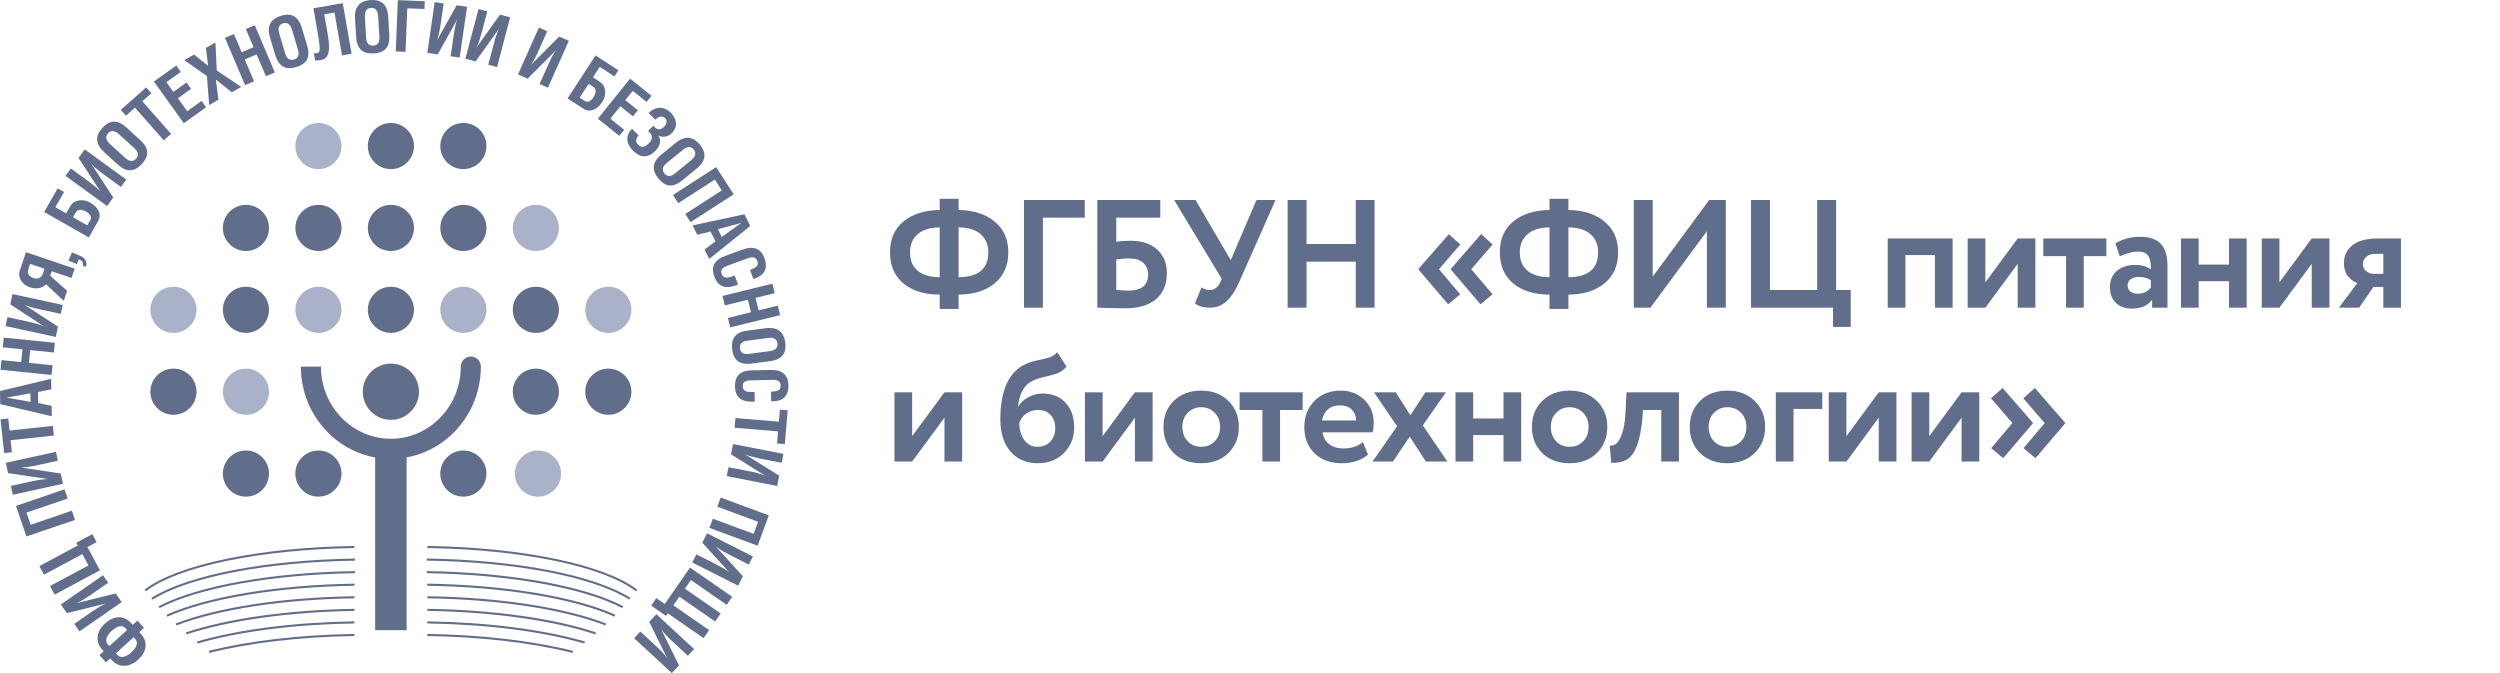 <?xml version="1.0" encoding="UTF-8"?> <svg xmlns="http://www.w3.org/2000/svg" width="260" height="70" viewBox="0 0 260 70" fill="none"><rect width="260" height="70" fill="white"></rect><g clip-path="url(#clip0_1021_1460)"><path d="M50.281 32.221C50.281 33.374 49.346 34.312 48.192 34.312C47.038 34.312 46.1 33.377 46.1 32.221C46.1 31.064 47.035 30.126 48.192 30.126C49.346 30.126 50.285 31.061 50.285 32.217L50.281 32.221Z" fill="#A9B2C8"></path><path d="M48.192 30.439C47.208 30.439 46.41 31.239 46.41 32.223C46.41 33.207 47.211 34.007 48.195 34.007C48.673 34.007 49.121 33.821 49.458 33.484C49.794 33.148 49.977 32.7 49.977 32.223C49.977 31.746 49.791 31.298 49.454 30.962C49.117 30.625 48.669 30.439 48.195 30.439H48.192ZM48.192 34.621C46.868 34.621 45.792 33.546 45.789 32.223C45.789 30.9 46.865 29.821 48.189 29.821C48.83 29.821 49.431 30.07 49.886 30.524C50.34 30.978 50.589 31.579 50.589 32.22C50.589 32.86 50.34 33.465 49.886 33.919C49.431 34.373 48.83 34.621 48.189 34.621H48.192Z" fill="#A9B2C8"></path><path d="M57.822 32.221C57.822 33.374 56.887 34.312 55.729 34.312C54.575 34.312 53.637 33.377 53.637 32.221C53.637 31.064 54.572 30.126 55.729 30.126C56.883 30.126 57.822 31.061 57.822 32.217V32.221Z" fill="#616E8B"></path><path d="M55.728 30.439C54.744 30.439 53.947 31.239 53.947 32.223C53.947 33.207 54.748 34.007 55.732 34.007C56.716 34.007 57.514 33.207 57.514 32.223C57.514 31.746 57.327 31.298 56.99 30.962C56.654 30.625 56.206 30.439 55.728 30.439ZM55.728 34.621C54.404 34.621 53.329 33.546 53.329 32.223C53.329 30.9 54.404 29.821 55.728 29.821C56.369 29.821 56.971 30.07 57.425 30.524C57.88 30.978 58.128 31.579 58.128 32.22C58.128 33.543 57.053 34.621 55.728 34.621Z" fill="#616E8B"></path><path d="M57.822 23.705C57.822 24.859 56.887 25.797 55.729 25.797C54.575 25.797 53.637 24.862 53.637 23.709C53.637 22.552 54.572 21.617 55.729 21.614C56.883 21.614 57.822 22.549 57.822 23.705Z" fill="#A9B2C8"></path><path d="M55.728 21.921C54.744 21.921 53.947 22.722 53.947 23.705C53.947 24.183 54.133 24.63 54.47 24.967C54.806 25.303 55.254 25.489 55.732 25.489C56.716 25.489 57.514 24.689 57.514 23.705C57.514 23.228 57.327 22.781 56.99 22.444C56.654 22.108 56.206 21.921 55.728 21.921ZM55.728 26.104C55.088 26.104 54.486 25.855 54.032 25.401C53.577 24.947 53.329 24.346 53.329 23.705C53.329 22.382 54.404 21.304 55.728 21.304C56.369 21.304 56.971 21.552 57.425 22.006C57.88 22.46 58.128 23.062 58.128 23.702C58.128 25.026 57.053 26.104 55.728 26.104Z" fill="#A9B2C8"></path><path d="M58.04 49.255C58.04 50.408 57.105 51.346 55.947 51.346C54.79 51.346 53.855 50.411 53.855 49.255C53.855 48.098 54.79 47.163 55.947 47.16C57.102 47.16 58.04 48.095 58.04 49.251V49.255Z" fill="#A9B2C8"></path><path d="M55.947 47.47C54.963 47.47 54.165 48.271 54.165 49.254C54.165 49.731 54.351 50.179 54.688 50.516C55.025 50.852 55.473 51.038 55.95 51.038C56.934 51.038 57.732 50.238 57.732 49.254C57.732 48.271 56.931 47.47 55.947 47.47ZM55.947 51.653C55.306 51.653 54.704 51.404 54.25 50.95C53.795 50.496 53.547 49.895 53.547 49.254C53.547 47.931 54.623 46.852 55.947 46.852C57.271 46.852 58.35 47.928 58.35 49.251C58.35 50.574 57.274 51.653 55.95 51.653H55.947Z" fill="#A9B2C8"></path><path d="M57.822 40.739C57.822 41.892 56.887 42.83 55.729 42.83C54.575 42.83 53.637 41.895 53.637 40.742C53.637 39.585 54.572 38.648 55.729 38.648C56.887 38.648 57.822 39.582 57.822 40.736V40.739Z" fill="#616E8B"></path><path d="M55.728 38.955C54.744 38.955 53.947 39.755 53.947 40.739C53.947 41.216 54.133 41.663 54.47 42C54.806 42.336 55.254 42.523 55.728 42.523C56.713 42.523 57.51 41.722 57.51 40.739C57.51 39.755 56.709 38.955 55.725 38.955H55.728ZM55.728 43.137C55.088 43.137 54.486 42.889 54.032 42.434C53.577 41.98 53.329 41.379 53.329 40.739C53.329 39.415 54.404 38.337 55.728 38.337C57.053 38.337 58.128 39.412 58.128 40.735C58.128 42.059 57.053 43.137 55.728 43.137Z" fill="#616E8B"></path><path d="M65.362 32.221C65.362 33.374 64.427 34.312 63.269 34.312C62.115 34.312 61.177 33.377 61.177 32.221C61.177 31.064 62.112 30.126 63.269 30.126C64.427 30.126 65.362 31.061 65.362 32.217V32.221Z" fill="#A9B2C8"></path><path d="M63.268 30.439C62.791 30.439 62.343 30.625 62.006 30.962C61.669 31.298 61.483 31.746 61.483 32.223C61.483 33.207 62.284 34.007 63.268 34.007C64.252 34.007 65.05 33.207 65.05 32.223C65.05 31.239 64.249 30.439 63.265 30.439H63.268ZM63.268 34.621C61.944 34.621 60.868 33.546 60.868 32.223C60.868 31.583 61.117 30.978 61.571 30.524C62.026 30.07 62.627 29.821 63.268 29.821C64.592 29.821 65.668 30.896 65.668 32.22C65.668 33.543 64.592 34.621 63.268 34.621Z" fill="#A9B2C8"></path><path d="M42.745 32.221C42.745 33.374 41.81 34.312 40.653 34.312C39.498 34.312 38.56 33.377 38.56 32.221C38.56 31.064 39.495 30.126 40.653 30.126C41.807 30.126 42.745 31.061 42.745 32.217V32.221Z" fill="#616E8B"></path><path d="M40.653 30.439C40.175 30.439 39.727 30.625 39.391 30.962C39.054 31.298 38.868 31.746 38.868 32.223C38.868 33.207 39.669 34.007 40.653 34.007C41.637 34.007 42.435 33.207 42.435 32.223C42.435 31.746 42.248 31.298 41.911 30.962C41.575 30.625 41.127 30.439 40.653 30.439ZM40.653 34.621C39.329 34.621 38.253 33.546 38.253 32.223C38.253 31.583 38.501 30.978 38.956 30.524C39.41 30.07 40.012 29.821 40.653 29.821C41.294 29.821 41.895 30.07 42.35 30.524C42.804 30.978 43.053 31.579 43.053 32.22C43.053 33.543 41.977 34.621 40.653 34.621Z" fill="#616E8B"></path><path d="M42.745 23.705C42.745 24.859 41.81 25.797 40.653 25.797C39.498 25.797 38.56 24.862 38.56 23.709C38.56 22.552 39.495 21.617 40.653 21.614C41.807 21.614 42.745 22.549 42.745 23.705Z" fill="#616E8B"></path><path d="M40.653 21.921C39.669 21.921 38.871 22.722 38.871 23.705C38.871 24.183 39.057 24.63 39.394 24.967C39.731 25.303 40.179 25.489 40.653 25.489C41.13 25.489 41.578 25.303 41.915 24.967C42.252 24.63 42.438 24.183 42.438 23.705C42.438 23.228 42.252 22.781 41.915 22.444C41.578 22.108 41.13 21.921 40.653 21.921ZM40.653 26.104C40.012 26.104 39.41 25.855 38.956 25.401C38.501 24.947 38.253 24.346 38.253 23.705C38.253 22.382 39.329 21.304 40.653 21.304C41.294 21.304 41.895 21.552 42.35 22.006C42.804 22.46 43.053 23.062 43.053 23.702C43.053 24.343 42.804 24.947 42.35 25.401C41.895 25.855 41.294 26.104 40.653 26.104Z" fill="#616E8B"></path><path d="M42.745 15.19C42.745 16.343 41.81 17.281 40.653 17.281C39.498 17.281 38.56 16.347 38.56 15.19C38.56 14.033 39.495 13.099 40.653 13.099C41.807 13.099 42.745 14.033 42.745 15.19Z" fill="#616E8B"></path><path d="M40.653 13.406C39.669 13.406 38.871 14.206 38.871 15.19C38.871 15.667 39.057 16.114 39.394 16.451C39.731 16.788 40.179 16.974 40.653 16.974C41.13 16.974 41.578 16.788 41.915 16.451C42.252 16.114 42.438 15.667 42.438 15.19C42.438 14.713 42.252 14.265 41.915 13.928C41.578 13.592 41.13 13.406 40.653 13.406ZM40.653 17.588C40.012 17.588 39.41 17.34 38.956 16.886C38.501 16.431 38.253 15.83 38.253 15.19C38.253 13.866 39.329 12.788 40.653 12.788C41.294 12.788 41.895 13.036 42.35 13.491C42.804 13.945 43.053 14.546 43.053 15.186C43.053 15.827 42.804 16.431 42.35 16.882C41.895 17.337 41.294 17.585 40.653 17.585V17.588Z" fill="#616E8B"></path><path d="M50.281 15.19C50.281 16.343 49.346 17.281 48.192 17.281C47.038 17.281 46.1 16.347 46.1 15.19C46.1 14.033 47.035 13.099 48.192 13.099C49.346 13.099 50.285 14.033 50.285 15.19H50.281Z" fill="#616E8B"></path><path d="M48.191 13.406C47.207 13.406 46.409 14.206 46.409 15.19C46.409 15.667 46.596 16.114 46.933 16.451C47.269 16.788 47.717 16.974 48.191 16.974C48.669 16.974 49.117 16.788 49.453 16.451C49.79 16.114 49.977 15.667 49.977 15.19C49.977 14.713 49.79 14.265 49.453 13.928C49.117 13.592 48.669 13.406 48.191 13.406ZM48.191 17.588C47.55 17.588 46.949 17.34 46.495 16.886C46.04 16.431 45.791 15.83 45.791 15.19C45.791 13.866 46.867 12.788 48.191 12.788C48.832 12.788 49.434 13.036 49.888 13.491C50.343 13.945 50.591 14.546 50.591 15.186C50.591 15.827 50.343 16.431 49.888 16.882C49.434 17.337 48.832 17.585 48.191 17.585V17.588Z" fill="#616E8B"></path><path d="M50.281 23.705C50.281 24.859 49.346 25.797 48.192 25.797C47.038 25.797 46.1 24.862 46.1 23.709C46.1 22.552 47.035 21.617 48.192 21.614C49.346 21.614 50.285 22.549 50.285 23.705H50.281Z" fill="#616E8B"></path><path d="M48.191 21.921C47.207 21.921 46.409 22.722 46.409 23.705C46.409 24.183 46.596 24.63 46.933 24.967C47.269 25.303 47.717 25.489 48.191 25.489C48.669 25.489 49.117 25.303 49.453 24.967C49.79 24.63 49.977 24.183 49.977 23.705C49.977 23.228 49.79 22.781 49.453 22.444C49.117 22.108 48.669 21.921 48.191 21.921ZM48.191 26.104C46.867 26.104 45.791 25.029 45.791 23.705C45.791 22.382 46.867 21.304 48.191 21.304C48.832 21.304 49.434 21.552 49.888 22.006C50.343 22.46 50.591 23.062 50.591 23.702C50.591 24.343 50.343 24.947 49.888 25.401C49.434 25.855 48.832 26.104 48.191 26.104Z" fill="#616E8B"></path><path d="M35.206 32.221C35.206 33.374 34.271 34.312 33.114 34.312C31.96 34.312 31.021 33.377 31.021 32.221C31.021 31.064 31.957 30.126 33.114 30.126C34.268 30.126 35.206 31.061 35.206 32.217V32.221Z" fill="#A9B2C8"></path><path d="M33.118 30.439C32.64 30.439 32.192 30.625 31.855 30.962C31.519 31.298 31.332 31.746 31.332 32.223C31.332 33.207 32.133 34.007 33.118 34.007C33.595 34.007 34.043 33.821 34.38 33.484C34.716 33.148 34.903 32.7 34.903 32.223C34.903 31.746 34.716 31.298 34.38 30.962C34.043 30.625 33.595 30.439 33.118 30.439ZM33.118 34.621C31.793 34.621 30.718 33.546 30.718 32.223C30.718 31.579 30.966 30.978 31.421 30.524C31.875 30.07 32.477 29.821 33.118 29.821C33.758 29.821 34.36 30.07 34.815 30.524C35.269 30.978 35.517 31.579 35.517 32.22C35.517 32.86 35.269 33.465 34.815 33.919C34.36 34.373 33.758 34.621 33.118 34.621Z" fill="#A9B2C8"></path><path d="M27.67 32.221C27.67 33.374 26.735 34.312 25.578 34.312C24.424 34.312 23.485 33.377 23.485 32.221C23.485 31.064 24.42 30.126 25.578 30.126C26.732 30.126 27.67 31.061 27.67 32.217V32.221Z" fill="#616E8B"></path><path d="M25.577 30.439C25.1 30.439 24.652 30.625 24.315 30.962C23.978 31.298 23.792 31.746 23.792 32.223C23.792 33.207 24.593 34.007 25.577 34.007C26.561 34.007 27.359 33.207 27.359 32.223C27.359 31.239 26.558 30.439 25.577 30.439ZM25.577 34.621C24.253 34.621 23.177 33.546 23.177 32.223C23.177 31.583 23.426 30.978 23.88 30.524C24.335 30.07 24.936 29.821 25.577 29.821C26.901 29.821 27.977 30.896 27.977 32.22C27.977 33.543 26.901 34.621 25.577 34.621Z" fill="#616E8B"></path><path d="M20.13 32.221C20.13 33.374 19.195 34.312 18.038 34.312C16.884 34.312 15.945 33.377 15.945 32.221C15.945 31.064 16.88 30.126 18.038 30.126C19.192 30.126 20.13 31.061 20.13 32.217V32.221Z" fill="#A9B2C8"></path><path d="M18.042 30.439C17.564 30.439 17.117 30.625 16.78 30.962C16.443 31.298 16.257 31.746 16.257 32.223C16.257 33.207 17.058 34.007 18.042 34.007C19.026 34.007 19.827 33.207 19.824 32.223C19.824 31.746 19.637 31.298 19.301 30.962C18.964 30.625 18.516 30.439 18.039 30.439H18.042ZM18.042 34.621C16.718 34.621 15.642 33.546 15.642 32.223C15.642 31.583 15.89 30.978 16.345 30.524C16.799 30.07 17.401 29.821 18.042 29.821C18.683 29.821 19.284 30.07 19.739 30.524C20.193 30.978 20.442 31.579 20.442 32.22C20.442 33.543 19.366 34.621 18.042 34.621Z" fill="#A9B2C8"></path><path d="M20.13 40.739C20.13 41.892 19.195 42.83 18.038 42.83C16.884 42.83 15.945 41.895 15.945 40.742C15.945 39.585 16.88 38.648 18.038 38.648C19.195 38.648 20.13 39.582 20.13 40.736V40.739Z" fill="#616E8B"></path><path d="M18.039 38.955C17.562 38.955 17.114 39.141 16.777 39.477C16.44 39.814 16.254 40.261 16.254 40.739C16.254 41.216 16.44 41.663 16.777 42C17.114 42.336 17.562 42.523 18.039 42.523C18.516 42.523 18.964 42.336 19.301 42C19.638 41.663 19.824 41.216 19.824 40.739C19.824 39.755 19.023 38.955 18.039 38.955ZM18.039 43.137C17.398 43.137 16.797 42.889 16.342 42.434C15.888 41.98 15.639 41.379 15.639 40.739C15.639 40.095 15.888 39.494 16.342 39.039C16.797 38.585 17.398 38.337 18.039 38.337C19.363 38.337 20.439 39.412 20.439 40.735C20.439 41.379 20.19 41.98 19.736 42.434C19.281 42.889 18.68 43.137 18.039 43.137Z" fill="#616E8B"></path><path d="M27.67 40.739C27.67 41.892 26.735 42.83 25.578 42.83C24.424 42.83 23.485 41.895 23.485 40.742C23.485 39.585 24.42 38.648 25.578 38.648C26.735 38.648 27.67 39.582 27.67 40.736V40.739Z" fill="#A9B2C8"></path><path d="M25.577 38.955C25.1 38.955 24.652 39.141 24.315 39.477C23.978 39.814 23.792 40.261 23.792 40.739C23.792 41.216 23.978 41.663 24.315 42C24.652 42.336 25.1 42.523 25.577 42.523C26.054 42.523 26.502 42.336 26.839 42C27.176 41.663 27.362 41.216 27.362 40.739C27.362 39.755 26.561 38.955 25.577 38.955ZM25.577 43.137C24.936 43.137 24.335 42.889 23.88 42.434C23.426 41.98 23.177 41.379 23.177 40.739C23.177 40.095 23.426 39.494 23.88 39.039C24.335 38.585 24.936 38.337 25.577 38.337C26.901 38.337 27.977 39.412 27.977 40.735C27.977 41.379 27.728 41.98 27.274 42.434C26.82 42.889 26.218 43.137 25.577 43.137Z" fill="#A9B2C8"></path><path d="M35.206 15.19C35.206 16.343 34.271 17.281 33.114 17.281C31.96 17.281 31.021 16.347 31.021 15.19C31.021 14.033 31.957 13.099 33.114 13.099C34.268 13.099 35.206 14.033 35.206 15.19Z" fill="#A9B2C8"></path><path d="M33.118 13.406C32.133 13.406 31.336 14.206 31.336 15.19C31.336 15.667 31.522 16.114 31.859 16.451C32.196 16.788 32.644 16.974 33.118 16.974C33.595 16.974 34.043 16.788 34.38 16.451C34.716 16.114 34.903 15.667 34.903 15.19C34.903 14.713 34.716 14.265 34.38 13.928C34.043 13.592 33.595 13.406 33.118 13.406ZM33.118 17.588C32.477 17.588 31.875 17.34 31.421 16.886C30.966 16.431 30.718 15.83 30.718 15.19C30.718 13.866 31.793 12.788 33.118 12.788C33.758 12.788 34.36 13.036 34.815 13.491C35.269 13.945 35.517 14.546 35.517 15.186C35.517 15.827 35.269 16.431 34.815 16.882C34.36 17.337 33.758 17.585 33.118 17.585V17.588Z" fill="#A9B2C8"></path><path d="M65.362 40.739C65.362 41.892 64.427 42.83 63.269 42.83C62.115 42.83 61.177 41.895 61.177 40.742C61.177 39.585 62.112 38.648 63.269 38.648C64.427 38.648 65.362 39.582 65.362 40.736V40.739Z" fill="#616E8B"></path><path d="M63.266 38.955C62.788 38.955 62.343 39.141 62.004 39.477C61.667 39.814 61.48 40.261 61.48 40.739C61.48 41.216 61.667 41.663 62.004 42C62.34 42.336 62.788 42.545 63.266 42.523C64.25 42.523 65.047 41.722 65.047 40.739C65.047 39.755 64.246 38.955 63.262 38.955H63.266ZM63.266 43.137C62.625 43.137 62.023 42.889 61.569 42.434C61.114 41.98 60.866 41.379 60.866 40.739C60.866 40.095 61.114 39.494 61.569 39.039C62.02 38.585 62.625 38.337 63.266 38.337C64.59 38.337 65.665 39.412 65.669 40.735C65.669 42.059 64.593 43.137 63.269 43.137H63.266Z" fill="#616E8B"></path><path d="M50.281 49.255C50.281 50.408 49.346 51.346 48.192 51.346C47.038 51.346 46.1 50.411 46.1 49.255C46.1 48.098 47.035 47.163 48.192 47.16C49.346 47.16 50.285 48.095 50.285 49.251L50.281 49.255Z" fill="#616E8B"></path><path d="M48.189 47.47C47.205 47.47 46.407 48.271 46.407 49.254C46.407 49.731 46.593 50.179 46.93 50.516C47.267 50.852 47.715 51.038 48.192 51.038C48.669 51.038 49.117 50.852 49.454 50.516C49.791 50.179 49.977 49.731 49.977 49.254C49.977 48.271 49.176 47.47 48.192 47.47H48.189ZM48.189 51.653C46.865 51.653 45.789 50.578 45.789 49.254C45.789 47.931 46.865 46.852 48.189 46.852C49.513 46.852 50.589 47.928 50.589 49.251C50.589 49.891 50.34 50.496 49.886 50.947C49.431 51.401 48.83 51.649 48.189 51.649V51.653Z" fill="#616E8B"></path><path d="M35.206 49.255C35.206 50.408 34.271 51.346 33.114 51.346C31.96 51.346 31.021 50.411 31.021 49.255C31.021 48.098 31.957 47.163 33.114 47.16C34.268 47.16 35.206 48.095 35.206 49.251V49.255Z" fill="#616E8B"></path><path d="M33.115 47.47C32.131 47.47 31.333 48.271 31.333 49.254C31.333 49.731 31.52 50.179 31.856 50.516C32.193 50.852 32.641 51.038 33.118 51.038C33.596 51.038 34.044 50.852 34.38 50.516C34.717 50.179 34.904 49.731 34.904 49.254C34.904 48.271 34.103 47.47 33.118 47.47H33.115ZM33.115 51.653C31.791 51.653 30.715 50.578 30.715 49.254C30.715 47.931 31.791 46.852 33.115 46.852C34.439 46.852 35.515 47.928 35.515 49.251C35.515 49.891 35.267 50.496 34.812 50.947C34.358 51.401 33.756 51.649 33.115 51.649V51.653Z" fill="#616E8B"></path><path d="M27.67 49.255C27.67 50.408 26.735 51.346 25.578 51.346C24.424 51.346 23.485 50.411 23.485 49.255C23.485 48.098 24.42 47.163 25.578 47.16C26.732 47.16 27.67 48.095 27.67 49.251V49.255Z" fill="#616E8B"></path><path d="M25.577 47.47C24.593 47.47 23.792 48.271 23.795 49.254C23.795 49.731 23.982 50.179 24.318 50.516C24.655 50.852 25.103 51.038 25.577 51.038C26.561 51.038 27.359 50.238 27.359 49.254C27.359 48.271 26.558 47.47 25.574 47.47H25.577ZM25.577 51.653C24.936 51.653 24.335 51.404 23.88 50.95C23.426 50.496 23.177 49.895 23.177 49.254C23.177 47.931 24.253 46.852 25.577 46.852C26.901 46.852 27.977 47.928 27.977 49.251C27.977 50.574 26.901 51.653 25.577 51.653Z" fill="#616E8B"></path><path d="M35.206 23.705C35.206 24.859 34.271 25.797 33.114 25.797C31.96 25.797 31.021 24.862 31.021 23.709C31.021 22.552 31.957 21.617 33.114 21.614C34.268 21.614 35.206 22.549 35.206 23.705Z" fill="#616E8B"></path><path d="M33.118 21.921C32.133 21.921 31.336 22.722 31.336 23.705C31.336 24.183 31.522 24.63 31.859 24.967C32.196 25.303 32.644 25.489 33.118 25.489C33.595 25.489 34.043 25.303 34.38 24.967C34.716 24.63 34.903 24.183 34.903 23.705C34.903 23.228 34.716 22.781 34.38 22.444C34.043 22.108 33.595 21.921 33.118 21.921ZM33.118 26.104C31.793 26.104 30.718 25.029 30.718 23.705C30.718 22.382 31.793 21.304 33.118 21.304C33.758 21.304 34.36 21.552 34.815 22.006C35.269 22.46 35.517 23.062 35.517 23.702C35.517 24.343 35.269 24.947 34.815 25.401C34.36 25.855 33.758 26.104 33.118 26.104Z" fill="#616E8B"></path><path d="M27.67 23.705C27.67 24.859 26.735 25.797 25.578 25.797C24.424 25.797 23.485 24.862 23.485 23.709C23.485 22.552 24.42 21.617 25.578 21.614C26.732 21.614 27.67 22.549 27.67 23.705Z" fill="#616E8B"></path><path d="M25.577 21.921C24.593 21.921 23.795 22.722 23.795 23.705C23.795 24.183 23.982 24.63 24.318 24.967C24.655 25.303 25.103 25.489 25.58 25.489C26.058 25.489 26.506 25.303 26.842 24.967C27.179 24.63 27.366 24.183 27.366 23.705C27.366 22.722 26.564 21.921 25.58 21.921H25.577ZM25.577 26.104C24.936 26.104 24.335 25.855 23.88 25.401C23.426 24.947 23.177 24.346 23.177 23.705C23.177 22.382 24.253 21.304 25.577 21.304C26.901 21.304 27.977 22.379 27.977 23.702C27.977 24.346 27.728 24.947 27.274 25.401C26.82 25.855 26.218 26.104 25.577 26.104Z" fill="#616E8B"></path><path d="M43.269 40.739C43.269 42.183 42.098 43.353 40.653 43.353C39.208 43.353 38.038 42.183 38.038 40.739C38.038 39.295 39.208 38.125 40.653 38.125C42.098 38.125 43.269 39.295 43.269 40.739Z" fill="#616E8B"></path><path d="M40.653 38.432C39.381 38.432 38.345 39.468 38.345 40.739C38.345 42.01 39.381 43.046 40.653 43.046C41.925 43.046 42.961 42.01 42.961 40.739C42.961 39.468 41.925 38.432 40.653 38.432ZM40.653 43.663C39.041 43.663 37.73 42.353 37.73 40.739C37.73 39.125 39.041 37.815 40.653 37.815C42.265 37.815 43.576 39.125 43.576 40.739C43.576 42.353 42.265 43.663 40.653 43.663Z" fill="#616E8B"></path><path d="M40.654 47.718C38.149 47.718 35.795 46.718 34.026 44.902C32.264 43.092 31.293 40.687 31.293 38.131L33.382 38.125C33.382 40.141 34.144 42.029 35.524 43.444C36.897 44.853 38.718 45.63 40.654 45.63C44.662 45.63 47.925 42.261 47.922 38.125C47.922 37.546 48.389 37.079 48.965 37.079C49.54 37.079 50.011 37.546 50.011 38.121C50.011 43.412 45.816 47.715 40.654 47.715H40.65L40.654 47.718Z" fill="#616E8B"></path><path d="M42.291 65.537H39.015V46.67H42.291V65.537Z" fill="#616E8B"></path><path d="M15.174 61.494L15.04 61.321C18.43 58.707 26.996 56.923 36.864 56.779V56.998C27.045 57.142 18.528 58.907 15.174 61.494Z" fill="#616E8B"></path><path d="M15.86 62.364L15.745 62.181C19.531 59.795 27.643 58.227 36.919 58.09V58.309C27.682 58.446 19.613 60.001 15.86 62.367V62.364Z" fill="#616E8B"></path><path d="M16.596 63.243L16.495 63.05C20.526 60.923 28.35 59.521 36.913 59.394V59.612C28.386 59.737 20.601 61.129 16.596 63.243Z" fill="#616E8B"></path><path d="M17.402 64.135L17.314 63.935C21.561 62.027 28.871 60.818 36.868 60.7V60.919C28.904 61.037 21.626 62.239 17.402 64.135Z" fill="#616E8B"></path><path d="M18.352 65.047L18.273 64.844C22.655 63.151 29.432 62.119 36.867 62.008V62.227C29.462 62.335 22.713 63.364 18.352 65.047Z" fill="#616E8B"></path><path d="M21.769 67.902L21.717 67.69C25.889 66.638 31.267 66.01 36.868 65.929V66.148C31.29 66.229 25.928 66.853 21.772 67.902H21.769Z" fill="#616E8B"></path><path d="M20.54 66.928L20.478 66.719C24.813 65.458 30.633 64.713 36.862 64.621V64.84C30.653 64.931 24.856 65.673 20.537 66.928H20.54Z" fill="#616E8B"></path><path d="M19.402 65.978L19.333 65.772C23.701 64.312 30.09 63.416 36.867 63.318V63.537C30.116 63.635 23.75 64.527 19.402 65.981V65.978Z" fill="#616E8B"></path><path d="M66.133 61.494C62.779 58.907 54.265 57.142 44.44 56.998V56.779C54.311 56.923 62.877 58.707 66.267 61.321L66.133 61.494Z" fill="#616E8B"></path><path d="M65.448 62.363C61.694 59.997 53.625 58.442 44.385 58.305V58.086C53.664 58.223 61.779 59.792 65.562 62.177L65.444 62.36L65.448 62.363Z" fill="#616E8B"></path><path d="M64.712 63.243C60.71 61.129 52.925 59.74 44.395 59.612V59.394C52.961 59.518 60.785 60.919 64.816 63.05L64.715 63.243H64.712Z" fill="#616E8B"></path><path d="M63.907 64.135C59.686 62.239 52.408 61.037 44.437 60.919V60.7C52.437 60.818 59.748 62.027 63.995 63.935L63.907 64.135Z" fill="#616E8B"></path><path d="M62.955 65.047C58.597 63.364 51.849 62.335 44.437 62.227V62.008C51.875 62.116 58.649 63.151 63.034 64.844L62.955 65.047Z" fill="#616E8B"></path><path d="M59.539 67.902C55.383 66.853 50.021 66.229 44.44 66.148V65.929C50.041 66.01 55.422 66.638 59.594 67.69L59.542 67.902H59.539Z" fill="#616E8B"></path><path d="M60.768 66.928C56.449 65.673 50.652 64.931 44.44 64.84V64.621C50.672 64.713 56.491 65.458 60.83 66.719L60.768 66.928Z" fill="#616E8B"></path><path d="M61.909 65.978C57.564 64.523 51.195 63.635 44.44 63.533V63.315C51.221 63.413 57.61 64.308 61.978 65.768L61.909 65.974V65.978Z" fill="#616E8B"></path><path d="M12.053 67.945L12.213 68.121C12.537 68.478 13.109 68.347 13.662 67.844C14.247 67.311 14.391 66.811 14.057 66.445L13.897 66.269L12.053 67.945ZM13.217 65.517L13.057 65.341C12.723 64.975 12.21 65.07 11.625 65.602C11.072 66.105 10.889 66.661 11.213 67.017L11.373 67.194L13.217 65.517ZM10.337 68.135L10.785 67.726L10.585 67.507C10.003 66.867 9.886 65.782 10.928 64.838C11.998 63.867 13.018 64.122 13.603 64.766L13.802 64.985L14.29 64.54L14.973 65.292L14.486 65.736L14.685 65.955C15.274 66.602 15.427 67.641 14.358 68.608C13.319 69.553 12.249 69.334 11.667 68.693L11.468 68.474L11.02 68.883L10.337 68.135Z" fill="#616E8B"></path><path d="M7.726 64.883L9.367 63.746C9.89 63.384 10.57 62.949 10.989 62.776V62.769L6.951 63.766L6.326 62.867L10.714 59.825L11.253 60.603L9.596 61.753C8.925 62.217 8.451 62.518 8 62.707V62.714L12.031 61.72L12.656 62.619L8.268 65.661L7.729 64.883H7.726Z" fill="#616E8B"></path><path d="M9.197 58.805L8.562 57.626L4.573 59.766L4.093 58.874L8.082 56.734L7.928 56.446L9.599 55.551L10.047 56.384L9.095 56.894L10.393 59.312L5.685 61.838L5.204 60.946L9.197 58.805Z" fill="#616E8B"></path><path d="M1.662 52.61L6.716 50.885L7.043 51.845L2.757 53.306L3.192 54.574L7.475 53.11L7.802 54.071L2.747 55.793L1.662 52.61Z" fill="#616E8B"></path><path d="M1.126 50.532L3.078 50.104C3.7 49.966 4.494 49.823 4.949 49.819V49.813L0.836 49.202L0.6 48.133L5.818 46.986L6.021 47.911L4.049 48.346C3.255 48.519 2.699 48.62 2.209 48.623V48.63L6.315 49.241L6.551 50.309L1.332 51.456L1.13 50.532H1.126Z" fill="#616E8B"></path><path d="M5.499 44.291L5.607 45.297L1.105 45.781L1.239 47.032L0.432 47.121L0.052 43.611L0.863 43.526L0.997 44.775L5.499 44.291Z" fill="#616E8B"></path><path d="M3.162 40.903L0.683 41.35L3.175 41.798L3.158 40.903H3.162ZM0.023 42.027L0 40.667L5.319 39.397L5.339 40.491L3.953 40.766L3.972 41.913L5.369 42.207L5.385 43.295L0.023 42.027Z" fill="#616E8B"></path><path d="M2.2 37.658L2.334 36.328L0.288 36.122L0.389 35.112L5.702 35.648L5.601 36.658L3.142 36.41L3.008 37.739L5.467 37.988L5.365 38.994L0.052 38.458L0.154 37.452L2.2 37.658Z" fill="#616E8B"></path><path d="M0.776 32.985L2.731 33.41C3.352 33.543 4.137 33.746 4.549 33.932V33.926L1.067 31.655L1.299 30.583L6.523 31.717L6.321 32.642L4.346 32.214C3.551 32.04 3.005 31.9 2.558 31.697V31.704L6.033 33.971L5.801 35.043L0.576 33.909L0.776 32.985Z" fill="#616E8B"></path><path d="M3.129 27.443L2.966 27.927C2.802 28.41 2.985 28.747 3.463 28.907C3.946 29.07 4.303 28.92 4.466 28.436L4.63 27.953L3.129 27.443ZM5.218 28.675L6.984 30.243L6.631 31.286L4.79 29.567C4.398 29.988 3.75 30.096 3.113 29.881C2.299 29.603 1.798 28.894 2.076 28.077L2.704 26.227L7.765 27.946L7.438 28.907L5.379 28.208L5.218 28.678V28.675Z" fill="#616E8B"></path><path d="M7.124 27.1L7.484 26.247L8.451 26.659C8.805 26.809 9.115 27.293 8.942 27.701L8.919 27.757L8.599 27.623C8.664 27.466 8.713 27.182 8.21 26.969L7.997 27.472L7.124 27.103V27.1Z" fill="#616E8B"></path><path d="M9.077 23.441L9.368 22.934C9.555 22.608 9.463 22.307 8.943 22.009C8.489 21.748 8.074 21.758 7.884 22.088L7.593 22.594L9.077 23.441ZM6.001 19.591L6.661 19.971L5.759 21.549L6.883 22.189L7.305 21.451C7.717 20.732 8.695 20.676 9.349 21.049C10.241 21.559 10.601 22.3 10.202 23L9.234 24.695L4.595 22.046L6.001 19.585V19.591Z" fill="#616E8B"></path><path d="M7.372 17.526L8.988 18.699C9.501 19.071 10.138 19.571 10.439 19.908V19.901L8.17 16.425L8.814 15.539L13.133 18.676L12.578 19.441L10.943 18.254C10.286 17.777 9.844 17.428 9.514 17.062V17.068L11.777 20.542L11.132 21.427L6.81 18.29L7.366 17.526H7.372Z" fill="#616E8B"></path><path d="M11.434 14.971L13.046 16.441C13.458 16.814 13.831 16.856 14.155 16.5C14.449 16.176 14.393 15.797 13.978 15.418L12.376 13.958C11.954 13.575 11.539 13.526 11.245 13.847C10.921 14.203 11.012 14.585 11.431 14.967L11.434 14.971ZM10.646 13.301C11.339 12.543 12.147 12.347 13.154 13.265L14.586 14.569C15.593 15.487 15.449 16.288 14.756 17.049C14.073 17.797 13.252 18.029 12.255 17.121L10.823 15.814C9.829 14.909 9.963 14.046 10.646 13.298V13.301Z" fill="#616E8B"></path><path d="M17.796 13.925L17.034 14.595L14.042 11.2L13.098 12.03L12.558 11.422L15.206 9.089L15.746 9.7L14.801 10.53L17.796 13.925Z" fill="#616E8B"></path><path d="M18.329 6.814L18.803 7.475L17.305 8.546L18.028 9.556L19.395 8.579L19.869 9.239L18.502 10.219L19.47 11.566L20.967 10.491L21.441 11.154L19.12 12.814L16.007 8.478L18.329 6.814Z" fill="#616E8B"></path><path d="M20.187 5.675L21.642 6.848L21.417 4.979L22.407 4.417L22.541 7.325L25.082 9.041L24.098 9.596L22.45 8.269L22.718 10.377L21.753 10.926L21.518 7.904L19.164 6.257L20.187 5.675Z" fill="#616E8B"></path><path d="M25.136 5.433L26.369 4.906L25.564 3.015L26.496 2.619L28.588 7.534L27.657 7.929L26.686 5.658L25.453 6.181L26.421 8.455L25.489 8.85L23.396 3.936L24.332 3.541L25.136 5.433Z" fill="#616E8B"></path><path d="M29.037 3.475L29.661 5.567C29.821 6.099 30.119 6.325 30.58 6.188C30.998 6.063 31.149 5.711 30.989 5.171L30.367 3.093C30.204 2.547 29.874 2.293 29.455 2.417C28.994 2.554 28.873 2.93 29.037 3.475ZM29.223 1.636C30.21 1.342 31.002 1.593 31.391 2.897L31.947 4.756C32.336 6.06 31.799 6.674 30.815 6.972C29.844 7.263 29.02 7.037 28.634 5.746L28.079 3.89C27.693 2.6 28.252 1.933 29.223 1.642V1.636Z" fill="#616E8B"></path><path d="M35.65 0.329L36.566 5.59L35.565 5.763L34.787 1.303L33.721 1.489L34.075 3.508C34.382 5.263 34.225 6.096 33.385 6.24C33.153 6.279 32.966 6.299 32.767 6.279L32.639 5.544C32.708 5.554 32.848 5.544 32.966 5.525C33.273 5.472 33.368 5.289 33.035 3.381L32.597 0.858L35.644 0.329H35.65Z" fill="#616E8B"></path><path d="M37.949 1.75L38.076 3.93C38.109 4.482 38.348 4.773 38.828 4.743C39.263 4.717 39.492 4.41 39.459 3.848L39.332 1.685C39.299 1.116 39.034 0.793 38.599 0.816C38.119 0.845 37.916 1.182 37.949 1.75ZM38.55 0.005C39.577 -0.054 40.29 0.371 40.371 1.727L40.486 3.662C40.564 5.021 39.904 5.495 38.877 5.557C37.864 5.616 37.115 5.207 37.036 3.864L36.922 1.93C36.844 0.587 37.54 0.064 38.55 0.005Z" fill="#616E8B"></path><path d="M44.178 0.126L44.145 0.936L42.357 0.865L42.174 5.39L41.16 5.348L41.376 0.012L44.178 0.126Z" fill="#616E8B"></path><path d="M46.143 0.351L45.856 2.328C45.764 2.959 45.62 3.75 45.46 4.174H45.467L47.49 0.547L48.573 0.704L47.804 5.988L46.866 5.851L47.157 3.854C47.275 3.05 47.376 2.495 47.549 2.037H47.543L45.522 5.658L44.44 5.501L45.208 0.221L46.147 0.358L46.143 0.351Z" fill="#616E8B"></path><path d="M50.678 1.181L50.172 3.112C50.011 3.727 49.776 4.501 49.57 4.906H49.577L51.996 1.528L53.055 1.805L51.695 6.971L50.78 6.73L51.293 4.776C51.499 3.988 51.666 3.449 51.888 3.011H51.882L49.462 6.383L48.403 6.105L49.763 0.939L50.678 1.181Z" fill="#616E8B"></path><path d="M56.915 3.25L56.101 5.073C55.843 5.655 55.486 6.377 55.218 6.743H55.225L58.157 3.802L59.158 4.246L56.984 9.122L56.117 8.736L56.938 6.893C57.268 6.151 57.517 5.645 57.808 5.25H57.801L54.872 8.184L53.871 7.739L56.045 2.864L56.912 3.25H56.915Z" fill="#616E8B"></path><path d="M60.286 10.154L60.777 10.471C61.094 10.677 61.398 10.602 61.725 10.098C62.013 9.657 62.026 9.242 61.709 9.036L61.218 8.719L60.286 10.151V10.154ZM64.311 7.311L63.896 7.948L62.372 6.955L61.666 8.04L62.379 8.504C63.072 8.955 63.072 9.935 62.66 10.566C62.101 11.428 61.336 11.742 60.663 11.304L59.024 10.239L61.938 5.766L64.311 7.311Z" fill="#616E8B"></path><path d="M67.754 9.968L67.244 10.602L65.809 9.449L65.028 10.416L66.339 11.468L65.829 12.102L64.517 11.05L63.478 12.344L64.916 13.497L64.406 14.131L62.18 12.341L65.528 8.178L67.754 9.968Z" fill="#616E8B"></path><path d="M67.455 11.752C68.109 11.089 69.018 10.997 69.737 11.703C70.247 12.206 70.636 13.066 69.878 13.837C69.489 14.232 68.913 14.34 68.478 14.088C68.766 14.556 68.717 15.121 68.151 15.696C67.399 16.461 66.608 16.428 65.853 15.686C65.232 15.075 64.921 14.209 65.725 13.393L66.425 14.082C66.167 14.347 66.016 14.706 66.379 15.066C66.726 15.409 67.089 15.294 67.478 14.902C67.919 14.454 67.854 14.069 67.553 13.771L67.399 13.621L67.936 13.079L68.089 13.229C68.357 13.494 68.707 13.549 69.041 13.213C69.289 12.961 69.469 12.589 69.165 12.285C68.88 12.004 68.495 12.102 68.158 12.445L67.458 11.755L67.455 11.752Z" fill="#616E8B"></path><path d="M71.018 15.585L69.328 16.963C68.899 17.313 68.804 17.676 69.109 18.048C69.383 18.385 69.769 18.388 70.204 18.032L71.881 16.663C72.323 16.303 72.433 15.898 72.156 15.562C71.852 15.189 71.459 15.222 71.018 15.581V15.585ZM72.787 15.049C73.437 15.846 73.509 16.673 72.457 17.532L70.956 18.758C69.903 19.617 69.128 19.362 68.477 18.565C67.837 17.78 67.729 16.934 68.772 16.081L70.273 14.856C71.316 14.006 72.146 14.261 72.787 15.049Z" fill="#616E8B"></path><path d="M76.306 20.209L71.814 23.101L71.265 22.252L75.071 19.801L74.345 18.674L70.539 21.128L69.99 20.275L74.482 17.383L76.306 20.209Z" fill="#616E8B"></path><path d="M75.062 24.643L77.109 23.176L74.663 23.839L75.062 24.643ZM77.42 22.28L78.025 23.499L73.761 26.93L73.274 25.95L74.408 25.107L73.899 24.081L72.509 24.414L72.025 23.44L77.416 22.284L77.42 22.28Z" fill="#616E8B"></path><path d="M78.005 28.063L78.115 28.024C78.747 27.792 78.904 27.553 78.757 27.151C78.609 26.75 78.331 26.655 77.697 26.887L75.719 27.609C75.065 27.848 74.912 28.093 75.059 28.495C75.199 28.877 75.49 28.981 76.134 28.746L76.406 28.648L76.752 29.599L76.536 29.677C75.627 30.011 74.728 29.968 74.294 28.782C73.836 27.534 74.513 26.949 75.402 26.622L77.23 25.956C78.403 25.528 79.146 25.854 79.521 26.887C79.878 27.857 79.521 28.586 78.6 28.926L78.351 29.017L78.005 28.067V28.063Z" fill="#616E8B"></path><path d="M78.572 30.979L78.892 32.279L80.89 31.786L81.132 32.773L75.943 34.047L75.701 33.064L78.1 32.472L77.78 31.172L75.38 31.763L75.139 30.78L80.327 29.502L80.57 30.489L78.572 30.979Z" fill="#616E8B"></path><path d="M79.882 35.148L77.717 35.432C77.168 35.504 76.893 35.762 76.955 36.239C77.011 36.671 77.338 36.877 77.894 36.801L80.045 36.52C80.61 36.445 80.915 36.161 80.859 35.726C80.797 35.249 80.444 35.073 79.878 35.145L79.882 35.148ZM81.667 35.622C81.8 36.641 81.428 37.383 80.078 37.56L78.155 37.811C76.805 37.988 76.282 37.364 76.148 36.344C76.017 35.338 76.37 34.563 77.707 34.387L79.63 34.135C80.967 33.962 81.535 34.619 81.667 35.622Z" fill="#616E8B"></path><path d="M80.177 40.723H80.295C80.969 40.706 81.195 40.53 81.185 40.102C81.175 39.674 80.943 39.494 80.269 39.507L78.16 39.553C77.464 39.569 77.239 39.749 77.249 40.18C77.258 40.585 77.497 40.781 78.186 40.765L78.475 40.759L78.498 41.772H78.268C77.3 41.798 76.464 41.468 76.438 40.203C76.408 38.873 77.239 38.537 78.184 38.517L80.129 38.474C81.377 38.448 81.976 38.997 81.999 40.099C82.022 41.134 81.45 41.706 80.466 41.729L80.201 41.736L80.177 40.723Z" fill="#616E8B"></path><path d="M76.402 44.487L76.487 43.477L81.002 43.856L81.11 42.602L81.921 42.67L81.624 46.186L80.813 46.121L80.917 44.866L76.402 44.487Z" fill="#616E8B"></path><path d="M81.296 48.134L79.335 47.751C78.71 47.63 77.926 47.444 77.507 47.264V47.271L81.035 49.467L80.826 50.542L75.582 49.516L75.764 48.588L77.749 48.977C78.547 49.133 79.096 49.264 79.547 49.457V49.45L76.026 47.255L76.235 46.18L81.48 47.206L81.296 48.134Z" fill="#616E8B"></path><path d="M78.79 56.753L73.781 54.9L74.135 53.949L78.378 55.521L78.843 54.266L74.599 52.695L74.952 51.747L79.958 53.6L78.79 56.753Z" fill="#616E8B"></path><path d="M77.876 58.717L76.091 57.816C75.522 57.528 74.816 57.139 74.463 56.852V56.858L77.258 59.933L76.764 60.91L71.994 58.498L72.422 57.652L74.227 58.564C74.953 58.933 75.447 59.204 75.829 59.515V59.508L73.04 56.44L73.534 55.463L78.304 57.874L77.876 58.721V58.717Z" fill="#616E8B"></path><path d="M71.853 60.325L71.232 61.223L74.949 63.801L74.374 64.635L70.653 62.056L70.029 62.955L73.749 65.533L73.171 66.366L69.45 63.788L69.267 64.053L67.717 62.981L68.257 62.203L69.136 62.815L71.762 59.027L76.153 62.069L75.574 62.903L71.853 60.325Z" fill="#616E8B"></path><path d="M71.537 68.196L70.072 66.84C69.605 66.408 69.032 65.84 68.774 65.467V65.474L70.615 69.196L69.869 69.999L65.949 66.372L66.593 65.676L68.074 67.049C68.673 67.601 69.068 68 69.353 68.401L69.359 68.395L67.519 64.68L68.264 63.876L72.184 67.503L71.54 68.196H71.537Z" fill="#616E8B"></path></g><path d="M97.728 32.128V30.64C96.16 30.64 94.907 30.256 93.968 29.488C93.029 28.709 92.56 27.627 92.56 26.24C92.56 24.864 93.029 23.792 93.968 23.024C94.907 22.256 96.16 21.861 97.728 21.84V20.672H99.696V21.84C101.253 21.861 102.501 22.261 103.44 23.04C104.389 23.819 104.864 24.885 104.864 26.24C104.864 27.616 104.389 28.693 103.44 29.472C102.501 30.24 101.253 30.629 99.696 30.64V32.128H97.728ZM102.784 26.24C102.784 25.461 102.523 24.837 102 24.368C101.477 23.899 100.709 23.659 99.696 23.648V28.832C101.755 28.811 102.784 27.947 102.784 26.24ZM94.64 26.24C94.64 27.072 94.907 27.712 95.44 28.16C95.973 28.597 96.736 28.821 97.728 28.832V23.648C96.725 23.659 95.957 23.899 95.424 24.368C94.901 24.837 94.64 25.461 94.64 26.24ZM106.494 32V20.8H112.814V22.64H108.462V32H106.494ZM114.123 32V20.8H120.667V22.64H116.091V25.136C116.529 25.072 117.03 25.04 117.595 25.04C118.758 25.04 119.675 25.344 120.347 25.952C121.019 26.56 121.355 27.381 121.355 28.416C121.355 29.579 120.977 30.48 120.219 31.12C119.473 31.749 118.411 32.064 117.035 32.064C116.555 32.064 115.99 32.053 115.339 32.032C114.699 32.011 114.294 32 114.123 32ZM117.435 26.88C117.041 26.88 116.593 26.912 116.091 26.976V30.16C116.689 30.203 117.105 30.224 117.339 30.224C118.715 30.224 119.403 29.669 119.403 28.56C119.403 28.048 119.238 27.643 118.907 27.344C118.587 27.035 118.097 26.88 117.435 26.88ZM132.655 20.8L128.847 29.392C128.453 30.277 128.015 30.933 127.535 31.36C127.055 31.787 126.479 32 125.807 32C125.157 32 124.645 31.851 124.271 31.552L124.959 29.888C125.226 30.069 125.503 30.16 125.791 30.16C126.282 30.16 126.65 29.899 126.895 29.376L127.055 28.992L122.111 20.8H124.335L127.999 27.056L130.671 20.8H132.655ZM141.001 32V27.216H135.881V32H133.913V20.8H135.881V25.376H141.001V20.8H142.953V32H141.001ZM153.972 31.648L150.884 28.032V27.968L154.036 24.352L155.236 25.424L153.012 28L155.22 30.608L153.972 31.648ZM150.612 31.648L147.524 28.032V27.968L150.676 24.352L151.876 25.424L149.652 28L151.86 30.608L150.612 31.648ZM161.149 32.128V30.64C159.581 30.64 158.328 30.256 157.389 29.488C156.451 28.709 155.981 27.627 155.981 26.24C155.981 24.864 156.451 23.792 157.389 23.024C158.328 22.256 159.581 21.861 161.149 21.84V20.672H163.117V21.84C164.675 21.861 165.923 22.261 166.861 23.04C167.811 23.819 168.285 24.885 168.285 26.24C168.285 27.616 167.811 28.693 166.861 29.472C165.923 30.24 164.675 30.629 163.117 30.64V32.128H161.149ZM166.205 26.24C166.205 25.461 165.944 24.837 165.421 24.368C164.899 23.899 164.131 23.659 163.117 23.648V28.832C165.176 28.811 166.205 27.947 166.205 26.24ZM158.061 26.24C158.061 27.072 158.328 27.712 158.861 28.16C159.395 28.597 160.157 28.821 161.149 28.832V23.648C160.147 23.659 159.379 23.899 158.845 24.368C158.323 24.837 158.061 25.461 158.061 26.24ZM171.643 32H169.915V20.8H171.883V28.768L177.755 20.8H179.483V32H177.515V24.048L171.643 32ZM182.107 32V20.8H184.075V30.16H188.987V20.8H190.955V30.16H192.475V34H190.635V32H182.107ZM201.234 32V26.528H198.162V32H196.322V24.8H203.074V32H201.234ZM206.479 32H204.639V24.8H206.479V29.36L209.839 24.8H211.679V32H209.839V27.44L206.479 32ZM212.501 26.64V24.8H219.061V26.64H216.709V32H214.869V26.64H212.501ZM220.458 26.656L219.994 25.312C220.772 24.853 221.62 24.624 222.538 24.624C223.562 24.624 224.298 24.875 224.746 25.376C225.194 25.877 225.418 26.624 225.418 27.616V32H223.818V31.168C223.38 31.787 222.671 32.096 221.69 32.096C221.018 32.096 220.474 31.899 220.058 31.504C219.642 31.109 219.434 30.571 219.434 29.888C219.434 29.131 219.679 28.555 220.17 28.16C220.66 27.755 221.29 27.552 222.058 27.552C222.719 27.552 223.263 27.707 223.69 28.016C223.711 27.387 223.62 26.923 223.418 26.624C223.215 26.315 222.858 26.16 222.346 26.16C221.812 26.16 221.183 26.325 220.458 26.656ZM222.298 30.544C222.916 30.544 223.38 30.325 223.69 29.888V29.152C223.38 28.917 222.959 28.8 222.426 28.8C222.095 28.8 221.818 28.88 221.594 29.04C221.38 29.189 221.274 29.408 221.274 29.696C221.274 29.963 221.37 30.171 221.562 30.32C221.754 30.469 221.999 30.544 222.298 30.544ZM231.816 32V29.248H228.664V32H226.824V24.8H228.664V27.52H231.816V24.8H233.656V32H231.816ZM237.059 32H235.219V24.8H237.059V29.36L240.419 24.8H242.259V32H240.419V27.44L237.059 32ZM247.353 24.8H249.705V32H247.865V29.84H246.841L245.353 32H243.241L245.161 29.44C244.798 29.312 244.473 29.072 244.185 28.72C243.907 28.357 243.769 27.904 243.769 27.36C243.769 26.603 244.057 25.989 244.633 25.52C245.219 25.04 246.126 24.8 247.353 24.8ZM245.737 27.488C245.737 27.776 245.854 28.016 246.089 28.208C246.334 28.389 246.606 28.48 246.905 28.48H247.865V26.4H247.049C246.633 26.4 246.307 26.507 246.073 26.72C245.849 26.933 245.737 27.189 245.737 27.488ZM94.864 48H93.024V40.8H94.864V45.36L98.224 40.8H100.064V48H98.224V43.44L94.864 48ZM109.956 36.624L110.916 38.128C110.639 38.459 110.319 38.693 109.956 38.832C109.594 38.96 109.167 39.077 108.676 39.184C108.196 39.28 107.78 39.413 107.428 39.584C106.532 40 106.015 40.896 105.876 42.272H105.908C106.132 41.877 106.479 41.557 106.948 41.312C107.418 41.056 107.914 40.928 108.436 40.928C109.428 40.928 110.223 41.248 110.82 41.888C111.418 42.528 111.716 43.387 111.716 44.464C111.716 45.499 111.364 46.379 110.66 47.104C109.956 47.819 109.05 48.176 107.94 48.176C106.735 48.176 105.78 47.765 105.076 46.944C104.383 46.123 104.036 45.013 104.036 43.616C104.036 40.533 104.943 38.603 106.756 37.824C107.162 37.653 107.599 37.525 108.068 37.44C108.538 37.344 108.911 37.248 109.188 37.152C109.476 37.056 109.732 36.88 109.956 36.624ZM106.004 44C106.015 44.715 106.191 45.307 106.532 45.776C106.874 46.235 107.327 46.464 107.892 46.464C108.458 46.464 108.906 46.283 109.236 45.92C109.578 45.547 109.748 45.088 109.748 44.544C109.748 43.989 109.594 43.536 109.284 43.184C108.975 42.821 108.538 42.64 107.972 42.64C107.482 42.64 107.06 42.768 106.708 43.024C106.367 43.28 106.132 43.605 106.004 44ZM114.674 48H112.834V40.8H114.674V45.36L118.034 40.8H119.874V48H118.034V43.44L114.674 48ZM122.072 47.12C121.357 46.405 121 45.499 121 44.4C121 43.301 121.357 42.4 122.072 41.696C122.797 40.981 123.746 40.624 124.92 40.624C126.093 40.624 127.037 40.981 127.752 41.696C128.477 42.4 128.84 43.301 128.84 44.4C128.84 45.499 128.477 46.405 127.752 47.12C127.037 47.824 126.093 48.176 124.92 48.176C123.746 48.176 122.797 47.824 122.072 47.12ZM122.968 44.4C122.968 44.997 123.149 45.493 123.512 45.888C123.885 46.272 124.354 46.464 124.92 46.464C125.496 46.464 125.965 46.277 126.328 45.904C126.701 45.52 126.888 45.019 126.888 44.4C126.888 43.803 126.701 43.312 126.328 42.928C125.954 42.544 125.485 42.352 124.92 42.352C124.365 42.352 123.901 42.544 123.528 42.928C123.154 43.301 122.968 43.792 122.968 44.4ZM128.919 42.64V40.8H135.479V42.64H133.127V48H131.287V42.64H128.919ZM141.745 45.984L142.273 47.28C141.569 47.877 140.652 48.176 139.521 48.176C138.358 48.176 137.42 47.829 136.705 47.136C136.001 46.443 135.649 45.531 135.649 44.4C135.649 43.323 135.996 42.427 136.689 41.712C137.382 40.987 138.305 40.624 139.457 40.624C140.406 40.624 141.212 40.939 141.873 41.568C142.534 42.187 142.865 42.987 142.865 43.968C142.865 44.373 142.828 44.704 142.753 44.96H137.553C137.628 45.493 137.862 45.909 138.257 46.208C138.652 46.496 139.137 46.64 139.713 46.64C140.524 46.64 141.201 46.421 141.745 45.984ZM139.377 42.16C138.332 42.16 137.702 42.683 137.489 43.728H141.025C141.036 43.28 140.892 42.907 140.593 42.608C140.294 42.309 139.889 42.16 139.377 42.16ZM150.372 40.8L147.972 44.24L150.532 48H148.292L146.612 45.408L144.868 48H142.74L145.3 44.336L142.9 40.8H145.156L146.676 43.184L148.244 40.8H150.372ZM156.364 48V45.248H153.211V48H151.371V40.8H153.211V43.52H156.364V40.8H158.204V48H156.364ZM160.391 47.12C159.676 46.405 159.319 45.499 159.319 44.4C159.319 43.301 159.676 42.4 160.391 41.696C161.116 40.981 162.065 40.624 163.239 40.624C164.412 40.624 165.356 40.981 166.071 41.696C166.796 42.4 167.159 43.301 167.159 44.4C167.159 45.499 166.796 46.405 166.071 47.12C165.356 47.824 164.412 48.176 163.239 48.176C162.065 48.176 161.116 47.824 160.391 47.12ZM161.287 44.4C161.287 44.997 161.468 45.493 161.831 45.888C162.204 46.272 162.673 46.464 163.239 46.464C163.815 46.464 164.284 46.277 164.647 45.904C165.02 45.52 165.207 45.019 165.207 44.4C165.207 43.803 165.02 43.312 164.647 42.928C164.273 42.544 163.804 42.352 163.239 42.352C162.684 42.352 162.22 42.544 161.847 42.928C161.473 43.301 161.287 43.792 161.287 44.4ZM172.772 48V42.64H170.868L170.82 43.408C170.703 44.699 170.506 45.691 170.228 46.384C169.962 47.077 169.62 47.547 169.204 47.792C168.799 48.027 168.255 48.144 167.572 48.144L167.412 46.352C167.647 46.373 167.866 46.309 168.068 46.16C168.282 46 168.484 45.659 168.676 45.136C168.868 44.603 168.991 43.904 169.044 43.04L169.156 40.8H174.612V48H172.772ZM176.806 47.12C176.091 46.405 175.734 45.499 175.734 44.4C175.734 43.301 176.091 42.4 176.806 41.696C177.531 40.981 178.48 40.624 179.654 40.624C180.827 40.624 181.771 40.981 182.486 41.696C183.211 42.4 183.574 43.301 183.574 44.4C183.574 45.499 183.211 46.405 182.486 47.12C181.771 47.824 180.827 48.176 179.654 48.176C178.48 48.176 177.531 47.824 176.806 47.12ZM177.702 44.4C177.702 44.997 177.883 45.493 178.246 45.888C178.619 46.272 179.088 46.464 179.654 46.464C180.23 46.464 180.699 46.277 181.062 45.904C181.435 45.52 181.622 45.019 181.622 44.4C181.622 43.803 181.435 43.312 181.062 42.928C180.688 42.544 180.219 42.352 179.654 42.352C179.099 42.352 178.635 42.544 178.262 42.928C177.888 43.301 177.702 43.792 177.702 44.4ZM184.686 48V40.8H189.518V42.528H186.526V48H184.686ZM192.03 48H190.19V40.8H192.03V45.36L195.39 40.8H197.23V48H195.39V43.44L192.03 48ZM200.644 48H198.804V40.8H200.644V45.36L204.004 40.8H205.844V48H204.004V43.44L200.644 48ZM214.778 44.032L211.69 47.648L210.442 46.608L212.65 44L210.426 41.424L211.626 40.352L214.778 43.968V44.032ZM211.418 44.032L208.33 47.648L207.082 46.608L209.29 44L207.066 41.424L208.266 40.352L211.418 43.968V44.032Z" fill="#616E8B"></path><defs><clipPath id="clip0_1021_1460"><rect width="82" height="70" fill="white"></rect></clipPath></defs></svg> 